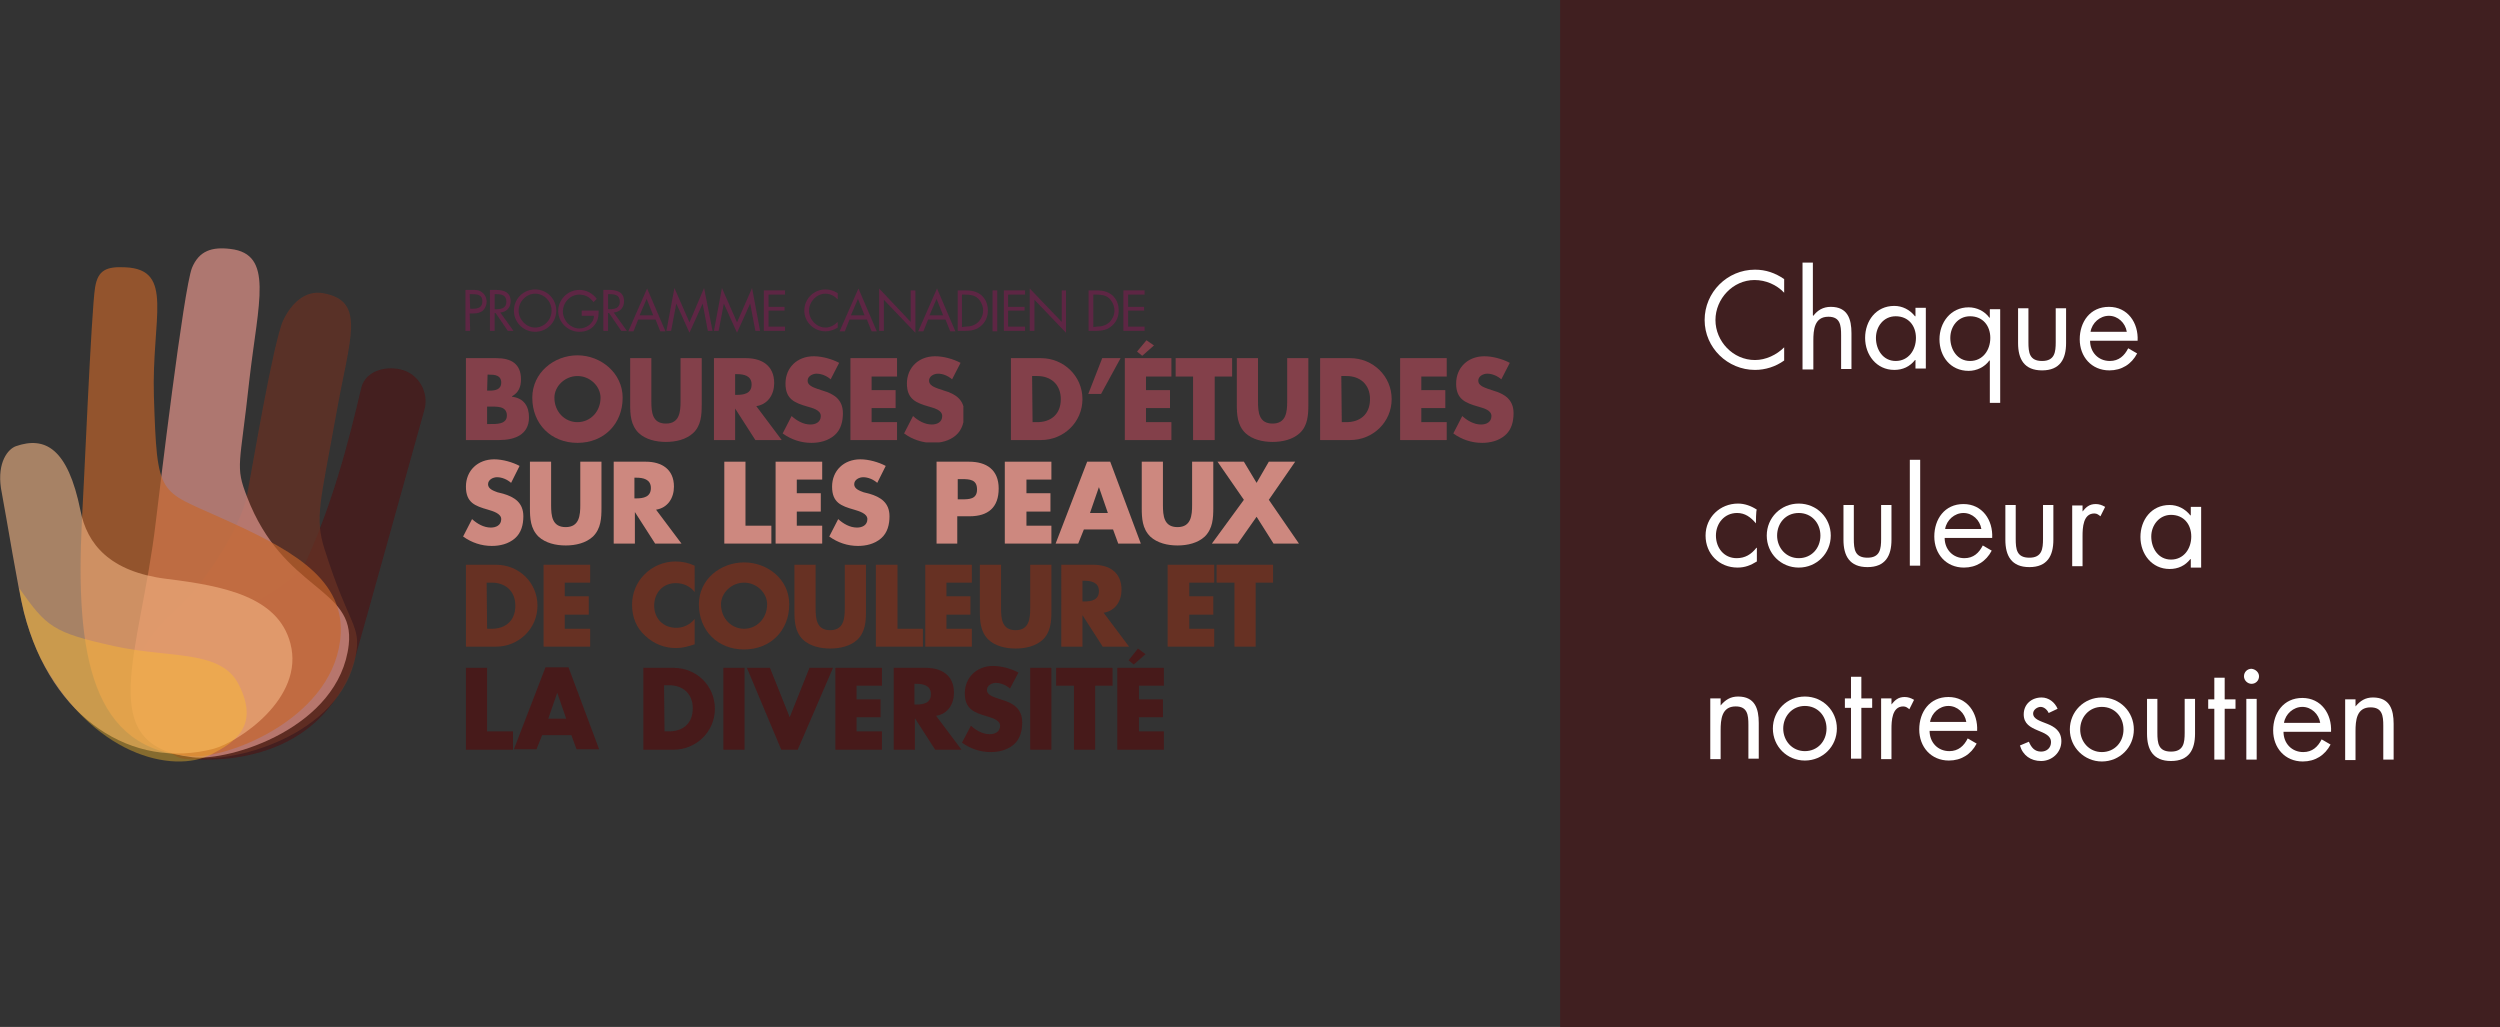 <?xml version="1.0" encoding="utf-8"?>
<!-- Generator: Adobe Illustrator 27.7.0, SVG Export Plug-In . SVG Version: 6.00 Build 0)  -->
<svg version="1.1" id="Layer_1" xmlns="http://www.w3.org/2000/svg" xmlns:xlink="http://www.w3.org/1999/xlink" x="0px" y="0px"
	 viewBox="0 0 531.2 218.2" style="enable-background:new 0 0 531.2 218.2;" xml:space="preserve">
<rect x="0" y="0" width="531.2" height="218.2" fill="#333333" stroke="none"/>
<style type="text/css">
	.st0{opacity:0.81;}
	.st1{clip-path:url(#SVGID_00000070823430231447838280000014011900221226299027_);}
	.st2{clip-path:url(#SVGID_00000158007278548513379320000010427100586661498790_);}
	.st3{fill:#471A1A;}
	.st4{opacity:0.74;}
	.st5{clip-path:url(#SVGID_00000168076866875727959750000010359255502104498605_);}
	.st6{clip-path:url(#SVGID_00000099646031373097077500000012929445584137238155_);}
	.st7{fill:#673123;}
	.st8{opacity:0.8;}
	.st9{clip-path:url(#SVGID_00000118355408492787226890000004975792330943885491_);}
	.st10{clip-path:url(#SVGID_00000111886642981419186530000016917690362674561969_);}
	.st11{fill:#CD887F;}
	.st12{opacity:0.65;}
	.st13{clip-path:url(#SVGID_00000018199302847115251100000014209104403891579032_);}
	.st14{clip-path:url(#SVGID_00000087386187540850419690000001999550992981747853_);}
	.st15{fill:#C66629;}
	.st16{opacity:0.6;}
	.st17{clip-path:url(#SVGID_00000013179692055921400930000016739874074144412069_);}
	.st18{clip-path:url(#SVGID_00000039116647580108534630000012563618615874233227_);}
	.st19{fill:#F5B787;}
	.st20{opacity:0.4;}
	.st21{clip-path:url(#SVGID_00000155834917106604595670000002837099308288698047_);}
	.st22{clip-path:url(#SVGID_00000092417842380001585430000007790524527155824307_);}
	.st23{fill:#FFBD28;}
	.st24{fill:#5E2644;}
	.st25{clip-path:url(#SVGID_00000033355987883911218120000008344786409794265016_);}
	.st26{clip-path:url(#SVGID_00000119093649836246386070000002829867955669693077_);}
	.st27{fill:#B04757;}
	.st28{clip-path:url(#SVGID_00000064321781872345750990000001844702059294482354_);}
	.st29{clip-path:url(#SVGID_00000097488882909353354270000012327353292974291378_);}
	.st30{clip-path:url(#SVGID_00000129900629026330362810000015213428053660859793_);}
	.st31{clip-path:url(#SVGID_00000170985358385268743580000002103540650364306065_);}
	.st32{clip-path:url(#SVGID_00000097475732828215922360000001295207455368007846_);}
	.st33{clip-path:url(#SVGID_00000033365237369380588080000003842927965290676375_);}
	.st34{clip-path:url(#SVGID_00000103959358149038990110000014458399066594088629_);}
	.st35{clip-path:url(#SVGID_00000093855308398337669220000018428444799665192339_);}
	.st36{clip-path:url(#SVGID_00000022518772145343014720000000871022377814748555_);}
	.st37{clip-path:url(#SVGID_00000017494414324892628800000001005159639627125153_);}
	.st38{clip-path:url(#SVGID_00000101801952848159598180000016956230380652673934_);}
	.st39{clip-path:url(#SVGID_00000042723560624928644510000014458628650464311728_);}
	.st40{clip-path:url(#SVGID_00000114069285349116192500000000351429170180634547_);}
	.st41{clip-path:url(#SVGID_00000016777674230345112830000014941378192526906021_);}
	.st42{clip-path:url(#SVGID_00000023959310048765831520000004302847981014552253_);}
	.st43{clip-path:url(#SVGID_00000181798554836275678100000017353490723539613353_);}
	.st44{clip-path:url(#SVGID_00000029747925882530546920000004450878188627084932_);}
	.st45{clip-path:url(#SVGID_00000054967766022340507720000008505715226693349763_);}
	.st46{clip-path:url(#SVGID_00000036244216213740535240000013481486831473308556_);}
	.st47{clip-path:url(#SVGID_00000166678155481687342340000002110854655200779937_);}
	.st48{clip-path:url(#SVGID_00000073684055923001878720000003526411546992752768_);}
	.st49{clip-path:url(#SVGID_00000047040957603365637890000011255457422940601985_);}
	.st50{clip-path:url(#SVGID_00000174584975280605852360000005489796965452588187_);}
	.st51{clip-path:url(#SVGID_00000096754933149103054190000004719813198232063361_);}
	.st52{clip-path:url(#SVGID_00000150083191220637216770000009807557874287419044_);}
	.st53{clip-path:url(#SVGID_00000167354757810428779560000008367024667730442427_);}
	.st54{clip-path:url(#SVGID_00000129908710567922243750000009797331414559880080_);}
	.st55{clip-path:url(#SVGID_00000071544734620175582090000008992858390305153964_);}
	.st56{clip-path:url(#SVGID_00000121981062106344785370000004387566652607078568_);}
	.st57{fill:#401F20;}
	.st58{fill:#FFFFFF;}
</style>
<g>
	<g>
		<g>
			<g class="st0">
				<g>
					<defs>
						<rect id="SVGID_1_" x="31.4" y="78.3" width="59.1" height="83.1"/>
					</defs>
					<clipPath id="SVGID_00000128461884000557717910000014630440406143691162_">
						<use xlink:href="#SVGID_1_"  style="overflow:visible;"/>
					</clipPath>
					<g style="clip-path:url(#SVGID_00000128461884000557717910000014630440406143691162_);">
						<g>
							<defs>
								<rect id="SVGID_00000022539304861887607150000016709244526929493676_" x="31.4" y="78.3" width="59.1" height="83.1"/>
							</defs>
							<clipPath id="SVGID_00000132791477840359744730000004450956666863392898_">
								<use xlink:href="#SVGID_00000022539304861887607150000016709244526929493676_"  style="overflow:visible;"/>
							</clipPath>
							<g style="clip-path:url(#SVGID_00000132791477840359744730000004450956666863392898_);">
								<path class="st3" d="M39,161.2c9,0.9,30.3,0.1,36.7-22.3C77.6,132.3,88,94.8,90.2,87c1-3.8-1.4-7.5-4.7-8.4
									c-3.5-1-7.8,0.2-8.7,3.7c-0.8,2.9-4.5,21.1-11.6,36.6c-3.8,8.2-25.2,14.3-30.2,20.9C26.5,151.2,35.1,160.8,39,161.2"/>
							</g>
						</g>
					</g>
				</g>
			</g>
			<g class="st4">
				<g>
					<defs>
						<rect id="SVGID_00000073681194140413438780000000704136898275482520_" x="28" y="62.2" width="48" height="98.9"/>
					</defs>
					<clipPath id="SVGID_00000180351651373299961780000014389922754549090957_">
						<use xlink:href="#SVGID_00000073681194140413438780000000704136898275482520_"  style="overflow:visible;"/>
					</clipPath>
					<g style="clip-path:url(#SVGID_00000180351651373299961780000014389922754549090957_);">
						<g>
							<defs>
								<rect id="SVGID_00000024685141413787169190000004030429934366160549_" x="28" y="62.2" width="48" height="98.9"/>
							</defs>
							<clipPath id="SVGID_00000005244463742246228190000008941604553551270076_">
								<use xlink:href="#SVGID_00000024685141413787169190000004030429934366160549_"  style="overflow:visible;"/>
							</clipPath>
							<g style="clip-path:url(#SVGID_00000005244463742246228190000008941604553551270076_);">
								<path class="st7" d="M52.5,105.2c-1.3,7-9.7,19.6-15.1,24.3c-13.7,11.6-12.4,28.5,3.5,31.4c7.9,1.5,31.5-4.3,34.7-21.7
									c1.2-6.4-1.5-6.2-6.6-22.4c-2.2-6.8-0.9-10.1,2.4-28.6c2.9-16.4,6.5-24.2-2.7-25.9c-3.9-0.7-6.8,2.2-8.5,5.7
									C58.1,72.5,53.7,98.8,52.5,105.2"/>
							</g>
						</g>
					</g>
				</g>
			</g>
			<g class="st8">
				<g>
					<defs>
						<rect id="SVGID_00000066514154082336800810000005607200890298659732_" x="27.7" y="52.8" width="46.5" height="108.2"/>
					</defs>
					<clipPath id="SVGID_00000040541335731377003440000009125217352298030744_">
						<use xlink:href="#SVGID_00000066514154082336800810000005607200890298659732_"  style="overflow:visible;"/>
					</clipPath>
					<g style="clip-path:url(#SVGID_00000040541335731377003440000009125217352298030744_);">
						<g>
							<defs>
								<rect id="SVGID_00000099622983932168783990000011027423562713116290_" x="27.7" y="52.8" width="46.5" height="108.2"/>
							</defs>
							<clipPath id="SVGID_00000160186124169447409190000000386768116202302353_">
								<use xlink:href="#SVGID_00000099622983932168783990000011027423562713116290_"  style="overflow:visible;"/>
							</clipPath>
							<g style="clip-path:url(#SVGID_00000160186124169447409190000000386768116202302353_);">
								<path class="st11" d="M33.1,110.9c-3.3,28.2-13.5,47.5,7.8,50c8,0.9,31.2-6.3,33.2-23.9c1.4-12.3-13.9-11.3-21.6-31.4
									c-2.6-6.7-1.5-6.4,0.5-25C54.9,64.1,58.2,54,49,52.9c-4-0.5-6.7,0.4-8.2,4C39,61.4,33.9,104.4,33.1,110.9"/>
							</g>
						</g>
					</g>
				</g>
			</g>
			<g class="st12">
				<g>
					<defs>
						<rect id="SVGID_00000165919106356150302070000013665991366221424800_" x="17.2" y="56.8" width="55.3" height="104"/>
					</defs>
					<clipPath id="SVGID_00000008843655499230719420000001977530626972693686_">
						<use xlink:href="#SVGID_00000165919106356150302070000013665991366221424800_"  style="overflow:visible;"/>
					</clipPath>
					<g style="clip-path:url(#SVGID_00000008843655499230719420000001977530626972693686_);">
						<g>
							<defs>
								<rect id="SVGID_00000158027204088228806710000007309999980501612984_" x="17.2" y="56.8" width="55.3" height="104"/>
							</defs>
							<clipPath id="SVGID_00000165935871183682144040000018038822061203883649_">
								<use xlink:href="#SVGID_00000158027204088228806710000007309999980501612984_"  style="overflow:visible;"/>
							</clipPath>
							<g style="clip-path:url(#SVGID_00000165935871183682144040000018038822061203883649_);">
								<path class="st15" d="M17.4,110.7c-1.4,28.4,2,48.9,23.5,50c8,0.4,30.6-8.5,31.5-26.1c0.6-12.3-11.8-18.4-25.3-24.5
									c-13.4-6.1-13.7-4.2-14.4-25.9c-0.5-16.6,4.4-26.9-6-27.4c-4-0.2-5.9,0.5-6.5,4.3C19.4,65.9,17.8,104.3,17.4,110.7"/>
							</g>
						</g>
					</g>
				</g>
			</g>
			<g class="st16">
				<g>
					<defs>
						<rect id="SVGID_00000049194344638735495530000000369486642212657539_" y="94.1" width="62.1" height="66"/>
					</defs>
					<clipPath id="SVGID_00000123434217872146767400000011530102770142694274_">
						<use xlink:href="#SVGID_00000049194344638735495530000000369486642212657539_"  style="overflow:visible;"/>
					</clipPath>
					<g style="clip-path:url(#SVGID_00000123434217872146767400000011530102770142694274_);">
						<g>
							<defs>
								<rect id="SVGID_00000026164311284192678660000012182430841850561716_" y="94.1" width="62.1" height="66"/>
							</defs>
							<clipPath id="SVGID_00000157274810673135786420000004399840516737493124_">
								<use xlink:href="#SVGID_00000026164311284192678660000012182430841850561716_"  style="overflow:visible;"/>
							</clipPath>
							<g style="clip-path:url(#SVGID_00000157274810673135786420000004399840516737493124_);">
								<path class="st19" d="M5.1,130.2c5.9,22.7,23.1,33.4,40.3,28.9c5.2-1.4,19.4-10.7,16.3-22.4c-2.6-9.9-14.1-12.2-26.3-13.7
									c-12.1-1.5-16.9-7.4-18.3-14.5C14.4,95.1,9.5,92.7,3.4,94.8c-1.7,0.6-4,3.4-3.2,8.9C1.6,111.2,3.8,125,5.1,130.2"/>
							</g>
						</g>
					</g>
				</g>
			</g>
			<g class="st20">
				<g>
					<defs>
						<rect id="SVGID_00000082358377725583114910000010189645083429972107_" x="4.1" y="124.9" width="48.3" height="36.9"/>
					</defs>
					<clipPath id="SVGID_00000078005325645357476460000001446216995356560778_">
						<use xlink:href="#SVGID_00000082358377725583114910000010189645083429972107_"  style="overflow:visible;"/>
					</clipPath>
					<g style="clip-path:url(#SVGID_00000078005325645357476460000001446216995356560778_);">
						<g>
							<defs>
								<rect id="SVGID_00000085208518108025175580000006855869781859639482_" x="4.1" y="124.9" width="48.3" height="36.9"/>
							</defs>
							<clipPath id="SVGID_00000132810406124674875640000013829007541709919886_">
								<use xlink:href="#SVGID_00000085208518108025175580000006855869781859639482_"  style="overflow:visible;"/>
							</clipPath>
							<g style="clip-path:url(#SVGID_00000132810406124674875640000013829007541709919886_);">
								<path class="st23" d="M8.6,139.8c10.8,20.8,28.2,24.7,36.3,20.5c4.8-2.5,10.4-5.9,5.8-14.9c-3.8-7.4-14.5-5.5-26.4-8.1
									c-13.1-2.9-14.4-4.1-20.2-12.3C5.1,132,7.5,137.6,8.6,139.8"/>
							</g>
						</g>
					</g>
				</g>
			</g>
			<path class="st11" d="M108.6,102.6c-0.8-0.7-1.9-1.2-3-1.2c-0.8,0-1.9,0.5-1.9,1.5c0,1,1.2,1.4,2,1.7l1.2,0.3
				c2.4,0.7,4.3,1.9,4.3,4.8c0,1.7-0.4,3.5-1.8,4.7c-1.4,1.2-3.2,1.6-4.9,1.6c-2.2,0-4.3-0.7-6.1-2l1.9-3.7c1.1,1,2.5,1.8,4,1.8
				c1.1,0,2.2-0.5,2.2-1.8c0-1.2-1.8-1.7-2.8-2c-2.8-0.8-4.7-1.5-4.7-4.9s2.5-5.8,6-5.8c1.8,0,3.9,0.6,5.4,1.4L108.6,102.6
				L108.6,102.6L108.6,102.6z"/>
			<path class="st11" d="M127.8,98.1v9.8c0,2.2-0.1,4.4-1.8,6.1c-1.5,1.4-3.7,1.9-5.8,1.9s-4.3-0.5-5.8-1.9
				c-1.7-1.7-1.8-3.9-1.8-6.1v-9.8h4.5v9.2c0,2.3,0.2,4.7,3.1,4.7s3.1-2.5,3.1-4.7v-9.2H127.8L127.8,98.1L127.8,98.1z"/>
			<path class="st11" d="M144.8,115.5h-5.6l-4.3-6.7h0v6.7h-4.5V98.1h6.8c3.4,0,6,1.6,6,5.3c0,2.4-1.3,4.5-3.8,4.9L144.8,115.5
				L144.8,115.5L144.8,115.5z M134.8,105.9h0.4c1.5,0,3.1-0.3,3.1-2.2s-1.7-2.2-3.1-2.2h-0.4C134.8,101.6,134.8,105.9,134.8,105.9z"
				/>
			<polygon class="st11" points="158.4,111.7 163.9,111.7 163.9,115.5 153.9,115.5 153.9,98.1 158.4,98.1 			"/>
			<polygon class="st11" points="169.3,101.9 169.3,104.8 174.4,104.8 174.4,108.7 169.3,108.7 169.3,111.7 174.7,111.7 
				174.7,115.5 164.8,115.5 164.8,98.1 174.7,98.1 174.7,101.9 			"/>
			<path class="st11" d="M186.4,102.6c-0.8-0.7-1.9-1.2-3-1.2c-0.8,0-1.9,0.5-1.9,1.5c0,1,1.2,1.4,2,1.7l1.2,0.3
				c2.4,0.7,4.3,1.9,4.3,4.8c0,1.7-0.4,3.5-1.8,4.7c-1.4,1.2-3.2,1.6-4.9,1.6c-2.2,0-4.3-0.7-6.1-2l1.9-3.7c1.1,1,2.5,1.8,4,1.8
				c1.1,0,2.2-0.5,2.2-1.8c0-1.2-1.8-1.7-2.8-2c-2.8-0.8-4.7-1.5-4.7-4.9s2.5-5.8,6-5.8c1.8,0,3.9,0.6,5.4,1.4L186.4,102.6
				L186.4,102.6L186.4,102.6z"/>
			<path class="st11" d="M199,98.1h6.9c3.7,0,6.3,1.7,6.3,5.7c0,4-2.2,5.9-6.2,5.9h-2.6v5.8H199V98.1L199,98.1L199,98.1z
				 M203.5,106.1h0.8c1.6,0,3.3,0,3.3-2.1c0-2.1-1.5-2.2-3.3-2.2h-0.8V106.1z"/>
			<polygon class="st11" points="218.1,101.9 218.1,104.8 223.2,104.8 223.2,108.7 218.1,108.7 218.1,111.7 223.4,111.7 
				223.4,115.5 213.5,115.5 213.5,98.1 223.4,98.1 223.4,101.9 			"/>
			<path class="st11" d="M230.3,112.5l-1.2,3h-4.8l6.7-17.4h4.9l6.5,17.4h-4.8l-1.1-3H230.3L230.3,112.5z M233.5,103.5L233.5,103.5
				l-1.9,5.5h3.8L233.5,103.5L233.5,103.5L233.5,103.5z"/>
			<path class="st11" d="M257.8,98.1v9.8c0,2.2-0.1,4.4-1.8,6.1c-1.5,1.4-3.7,1.9-5.8,1.9s-4.3-0.5-5.8-1.9
				c-1.7-1.7-1.8-3.9-1.8-6.1v-9.8h4.5v9.2c0,2.3,0.2,4.7,3.1,4.7s3.1-2.5,3.1-4.7v-9.2H257.8L257.8,98.1L257.8,98.1z"/>
			<polygon class="st11" points="258.7,98.1 264.3,98.1 267,102.6 269.6,98.1 275.2,98.1 269.6,106.2 276,115.5 270.6,115.5 
				267,109.8 263,115.5 257.5,115.5 264.3,106.2 			"/>
			<path class="st7" d="M99,120h6.4c4.9,0,8.8,3.8,8.8,8.7c0,4.9-4,8.7-8.8,8.7H99V120L99,120L99,120z M103.5,133.6h1
				c2.7,0,5-1.5,5-4.9c0-3.1-2.1-4.9-5-4.9h-1.1L103.5,133.6L103.5,133.6L103.5,133.6z"/>
			<polygon class="st7" points="120,123.8 120,126.7 125.1,126.7 125.1,130.6 120,130.6 120,133.6 125.4,133.6 125.4,137.4 
				115.5,137.4 115.5,120 125.4,120 125.4,123.8 			"/>
			<path class="st7" d="M147.6,125.8c-0.9-1.2-2.4-1.9-4-1.9c-2.8,0-4.6,2.1-4.6,4.8c0,2.7,1.9,4.7,4.7,4.7c1.5,0,3-0.7,3.9-1.9v5.4
				c-1.5,0.5-2.6,0.8-4,0.8c-2.4,0-4.7-0.9-6.5-2.6c-1.9-1.7-2.8-4-2.8-6.6c0-2.4,0.9-4.7,2.6-6.4c1.7-1.8,4.2-2.8,6.6-2.8
				c1.5,0,2.8,0.3,4.1,0.9L147.6,125.8L147.6,125.8L147.6,125.8z"/>
			<path class="st7" d="M167.7,128.4c0,5.6-4,9.6-9.6,9.6s-9.6-4-9.6-9.6c0-5.3,4.6-8.9,9.6-8.9S167.7,123.1,167.7,128.4
				 M153.2,128.4c0,3,2.2,5.2,4.9,5.2s4.9-2.2,4.9-5.2c0-2.4-2.2-4.6-4.9-4.6S153.2,126,153.2,128.4"/>
			<path class="st7" d="M184,120v9.8c0,2.2-0.1,4.4-1.8,6.1c-1.5,1.4-3.7,1.9-5.8,1.9s-4.3-0.5-5.8-1.9c-1.7-1.7-1.8-3.9-1.8-6.1
				V120h4.5v9.2c0,2.3,0.2,4.7,3.1,4.7s3.1-2.5,3.1-4.7V120L184,120L184,120L184,120z"/>
			<polygon class="st7" points="190.7,133.6 196.1,133.6 196.1,137.4 186.1,137.4 186.1,120 190.7,120 			"/>
			<polygon class="st7" points="201.1,123.8 201.1,126.7 206.2,126.7 206.2,130.6 201.1,130.6 201.1,133.6 206.5,133.6 206.5,137.4 
				196.6,137.4 196.6,120 206.5,120 206.5,123.8 			"/>
			<path class="st7" d="M223.4,120v9.8c0,2.2-0.1,4.4-1.8,6.1c-1.5,1.4-3.7,1.9-5.8,1.9s-4.3-0.5-5.8-1.9c-1.7-1.7-1.8-3.9-1.8-6.1
				V120h4.5v9.2c0,2.3,0.2,4.7,3.1,4.7s3.1-2.5,3.1-4.7V120L223.4,120L223.4,120L223.4,120z"/>
			<path class="st7" d="M239.9,137.4h-5.6l-4.3-6.7h0v6.7h-4.5V120h6.8c3.4,0,6,1.6,6,5.3c0,2.4-1.3,4.5-3.8,4.9L239.9,137.4
				L239.9,137.4L239.9,137.4z M230,127.8h0.4c1.5,0,3.1-0.3,3.1-2.2s-1.7-2.2-3.1-2.2H230V127.8z"/>
			<polygon class="st7" points="252.7,123.8 252.7,126.7 257.8,126.7 257.8,130.6 252.7,130.6 252.7,133.6 258,133.6 258,137.4 
				248.1,137.4 248.1,120 258,120 258,123.8 			"/>
			<polygon class="st7" points="266.8,137.4 262.3,137.4 262.3,123.8 258.5,123.8 258.5,120 270.5,120 270.5,123.8 266.8,123.8 			
				"/>
			<polygon class="st3" points="103.5,155.4 109,155.4 109,159.3 99,159.3 99,141.9 103.5,141.9 			"/>
			<path class="st3" d="M115.2,156.2l-1.2,3h-4.8l6.7-17.4h4.9l6.5,17.4h-4.8l-1.1-3H115.2L115.2,156.2z M118.4,147.2L118.4,147.2
				l-1.9,5.5h3.8L118.4,147.2L118.4,147.2z"/>
			<path class="st3" d="M136.7,141.9h6.4c4.9,0,8.8,3.8,8.8,8.7s-4,8.7-8.8,8.7h-6.4V141.9L136.7,141.9L136.7,141.9z M141.2,155.4h1
				c2.7,0,5-1.5,5-4.9c0-3.1-2.1-4.9-5-4.9h-1.1L141.2,155.4L141.2,155.4L141.2,155.4z"/>
			<rect x="153.7" y="141.9" class="st3" width="4.5" height="17.4"/>
			<polygon class="st3" points="167.8,152.4 172,141.9 177,141.9 169.5,159.3 166,159.3 158.7,141.9 163.6,141.9 			"/>
			<polygon class="st3" points="182,145.7 182,148.6 187.1,148.6 187.1,152.4 182,152.4 182,155.4 187.4,155.4 187.4,159.3 
				177.5,159.3 177.5,141.9 187.4,141.9 187.4,145.7 			"/>
			<path class="st3" d="M204.3,159.3h-5.6l-4.3-6.7h0v6.7h-4.5v-17.4h6.8c3.4,0,6,1.6,6,5.3c0,2.4-1.3,4.5-3.8,4.9L204.3,159.3
				L204.3,159.3L204.3,159.3z M194.3,149.7h0.4c1.5,0,3.1-0.3,3.1-2.2s-1.7-2.2-3.1-2.2h-0.4C194.3,145.3,194.3,149.7,194.3,149.7z"
				/>
			<path class="st3" d="M214.6,146.3c-0.8-0.7-1.9-1.2-3-1.2c-0.8,0-1.9,0.5-1.9,1.5s1.2,1.4,2,1.7l1.2,0.4c2.4,0.7,4.3,1.9,4.3,4.8
				c0,1.7-0.4,3.5-1.8,4.7c-1.4,1.2-3.2,1.6-4.9,1.6c-2.2,0-4.3-0.7-6.1-2l1.9-3.6c1.1,1,2.5,1.8,4,1.8c1.1,0,2.2-0.5,2.2-1.8
				c0-1.2-1.8-1.7-2.8-2c-2.8-0.8-4.7-1.6-4.7-4.9s2.5-5.8,6-5.8c1.8,0,3.9,0.6,5.4,1.4L214.6,146.3L214.6,146.3L214.6,146.3z"/>
			<rect x="218.9" y="141.9" class="st3" width="4.5" height="17.4"/>
			<polygon class="st3" points="232.7,159.3 228.2,159.3 228.2,145.7 224.4,145.7 224.4,141.9 236.4,141.9 236.4,145.7 232.7,145.7 
							"/>
			<polygon class="st3" points="242,145.7 242,148.6 247.1,148.6 247.1,152.4 242,152.4 242,155.4 247.3,155.4 247.3,159.3 
				237.4,159.3 237.4,141.9 247.3,141.9 247.3,145.7 			"/>
			<polygon class="st3" points="240.9,141.2 239.8,140.3 241.8,137.8 243.4,139 			"/>
			<path class="st24" d="M99.9,70.3h-1v-8.7h1.4c0.8,0,1.5,0,2.1,0.5c0.6,0.4,1,1.2,1,2c0,0.7-0.3,1.4-0.8,1.9
				c-0.6,0.5-1.3,0.6-2.1,0.6h-0.7L99.9,70.3L99.9,70.3L99.9,70.3z M99.9,65.6h0.6c1.1,0,2-0.3,2-1.6c0-1.4-1.1-1.5-2.3-1.5h-0.4
				L99.9,65.6L99.9,65.6L99.9,65.6z"/>
			<path class="st24" d="M105.1,70.3h-1v-8.7h1.2c1.6,0,3.2,0.4,3.2,2.4c0,1.3-0.8,2.3-2.2,2.4l2.8,3.9h-1.2l-2.6-3.8h-0.2
				L105.1,70.3L105.1,70.3L105.1,70.3z M105.1,65.7h0.3c1.1,0,2.2-0.2,2.2-1.6c0-1.4-1-1.6-2.2-1.6h-0.3L105.1,65.7L105.1,65.7
				L105.1,65.7z"/>
			<path class="st24" d="M118.2,66c0,2.5-2,4.5-4.5,4.5s-4.5-2-4.5-4.5c0-2.5,2-4.5,4.5-4.5S118.2,63.5,118.2,66 M110.2,66
				c0,1.9,1.6,3.6,3.5,3.6s3.5-1.6,3.5-3.6c0-2-1.6-3.6-3.5-3.6S110.2,64.1,110.2,66"/>
			<path class="st24" d="M127.2,66c0,1.2-0.1,2.1-0.9,3.1s-2,1.4-3.2,1.4c-2.4,0-4.5-2-4.5-4.4s2-4.5,4.5-4.5c1.5,0,2.8,0.7,3.7,1.9
				l-0.7,0.7c-0.7-1-1.7-1.6-3-1.6c-2,0-3.5,1.7-3.5,3.6c0,0.9,0.4,1.8,1,2.5c0.6,0.6,1.5,1.1,2.5,1.1c1.5,0,3.1-1.1,3.1-2.7h-2.6
				V66L127.2,66L127.2,66L127.2,66z"/>
			<path class="st24" d="M129.2,70.3h-1v-8.7h1.2c1.6,0,3.2,0.4,3.2,2.4c0,1.3-0.8,2.3-2.2,2.4l2.8,3.9H132l-2.6-3.8h-0.2
				L129.2,70.3L129.2,70.3L129.2,70.3z M129.2,65.7h0.3c1.1,0,2.2-0.2,2.2-1.6c0-1.4-1-1.6-2.2-1.6h-0.3L129.2,65.7L129.2,65.7
				L129.2,65.7z"/>
			<path class="st24" d="M135.6,67.9l-1,2.5h-1.1l4-9.1l3.9,9.1h-1.1l-1-2.5H135.6L135.6,67.9L135.6,67.9z M137.4,63.5l-1.5,3.5h2.9
				L137.4,63.5L137.4,63.5L137.4,63.5z"/>
			<polygon class="st24" points="143.3,61.2 146.5,68.5 149.6,61.2 151.4,70.3 150.4,70.3 149.3,64.5 149.3,64.5 146.5,70.7 
				143.7,64.5 143.7,64.5 142.6,70.3 141.6,70.3 			"/>
			<polygon class="st24" points="153.4,61.2 156.6,68.5 159.8,61.2 161.5,70.3 160.5,70.3 159.4,64.5 159.4,64.5 156.6,70.7 
				153.8,64.5 153.8,64.5 152.7,70.3 151.7,70.3 			"/>
			<polygon class="st24" points="162.3,61.7 166.8,61.7 166.8,62.6 163.3,62.6 163.3,65.2 166.7,65.2 166.7,66 163.3,66 163.3,69.4 
				166.8,69.4 166.8,70.3 162.3,70.3 			"/>
			<path class="st24" d="M178,63.6c-0.7-0.7-1.6-1.2-2.6-1.2c-1.9,0-3.5,1.7-3.5,3.6c0,1.9,1.6,3.6,3.5,3.6c1,0,1.9-0.5,2.6-1.2v1.2
				c-0.8,0.5-1.7,0.8-2.6,0.8c-2.5,0-4.5-2-4.5-4.4c0-2.5,2-4.5,4.5-4.5c1,0,1.8,0.3,2.6,0.8V63.6L178,63.6L178,63.6z"/>
			<path class="st24" d="M180.5,67.9l-1,2.5h-1.1l4-9.1l3.9,9.1h-1.1l-1-2.5H180.5L180.5,67.9L180.5,67.9z M182.3,63.5l-1.5,3.5h2.9
				L182.3,63.5L182.3,63.5L182.3,63.5z"/>
			<polygon class="st24" points="186.8,61.3 193.5,68.4 193.5,61.7 194.5,61.7 194.5,70.7 187.8,63.7 187.8,70.3 186.8,70.3 			"/>
			<path class="st24" d="M197.2,67.9l-1,2.5h-1.1l4-9.1l3.9,9.1h-1.1l-1-2.5H197.2L197.2,67.9L197.2,67.9z M199,63.5l-1.5,3.5h2.9
				L199,63.5L199,63.5z"/>
			<path class="st24" d="M203.5,61.7h1.6c1.3,0,2.4,0.2,3.4,1c1,0.9,1.4,2,1.4,3.3s-0.5,2.4-1.4,3.2c-1,0.9-2.1,1.1-3.4,1.1h-1.6
				L203.5,61.7L203.5,61.7z M205.1,69.4c1,0,1.9-0.2,2.7-0.9c0.7-0.7,1.1-1.6,1.1-2.5s-0.4-1.9-1.1-2.6c-0.8-0.7-1.7-0.8-2.7-0.8
				h-0.7v6.9L205.1,69.4L205.1,69.4L205.1,69.4z"/>
			<rect x="210.9" y="61.7" class="st24" width="1" height="8.7"/>
			<polygon class="st24" points="213.3,61.7 217.8,61.7 217.8,62.6 214.2,62.6 214.2,65.2 217.7,65.2 217.7,66 214.2,66 214.2,69.4 
				217.8,69.4 217.8,70.3 213.3,70.3 			"/>
			<polygon class="st24" points="218.8,61.3 225.6,68.4 225.6,61.7 226.5,61.7 226.5,70.7 219.8,63.7 219.8,70.3 218.8,70.3 			"/>
			<path class="st24" d="M231.3,61.7h1.6c1.3,0,2.4,0.2,3.4,1c1,0.9,1.4,2,1.4,3.3s-0.5,2.4-1.4,3.2c-1,0.9-2.1,1.1-3.4,1.1h-1.6
				L231.3,61.7L231.3,61.7z M233,69.4c1,0,1.9-0.2,2.7-0.9c0.7-0.7,1.1-1.6,1.1-2.5s-0.4-1.9-1.1-2.6c-0.8-0.7-1.7-0.8-2.7-0.8h-0.7
				v6.9L233,69.4L233,69.4L233,69.4z"/>
			<polygon class="st24" points="238.7,61.7 243.2,61.7 243.2,62.6 239.7,62.6 239.7,65.2 243.1,65.2 243.1,66 239.7,66 239.7,69.4 
				243.2,69.4 243.2,70.3 238.7,70.3 			"/>
			<g class="st8">
				<g>
					<g>
						<g>
							<g>
								<g>
									<g class="st8">
										<g>
											<defs>
												<rect id="SVGID_00000141436451332885508460000007452036625543857845_" x="241.6" y="72.3" width="3.6" height="3.3"/>
											</defs>
											<clipPath id="SVGID_00000000942596210634927030000007076755922112986016_">
												<use xlink:href="#SVGID_00000141436451332885508460000007452036625543857845_"  style="overflow:visible;"/>
											</clipPath>
											<g style="clip-path:url(#SVGID_00000000942596210634927030000007076755922112986016_);">
												<g>
													<defs>
														<rect id="SVGID_00000121261235533592194740000017853538616557217214_" x="241.6" y="72.3" width="3.6" height="3.3"/>
													</defs>
													<clipPath id="SVGID_00000082362406809282113810000010210197047733819307_">
														<use xlink:href="#SVGID_00000121261235533592194740000017853538616557217214_"  style="overflow:visible;"/>
													</clipPath>
													<g style="clip-path:url(#SVGID_00000082362406809282113810000010210197047733819307_);">
														<polygon class="st27" points="242.7,75.6 241.6,74.7 243.6,72.3 245.2,73.4 														"/>
													</g>
												</g>
											</g>
										</g>
									</g>
									<g class="st8">
										<g>
											<defs>
												<rect id="SVGID_00000142857548065532778790000010163383688325469097_" x="99" y="76.1" width="13.3" height="17.4"/>
											</defs>
											<clipPath id="SVGID_00000034068454332299689270000015141439422238340023_">
												<use xlink:href="#SVGID_00000142857548065532778790000010163383688325469097_"  style="overflow:visible;"/>
											</clipPath>
											<g style="clip-path:url(#SVGID_00000034068454332299689270000015141439422238340023_);">
												<g>
													<defs>
														<rect id="SVGID_00000083784814071906667370000006661232016417010365_" x="99" y="76.1" width="13.3" height="17.4"/>
													</defs>
													<clipPath id="SVGID_00000178191323127441032860000007016907966599876226_">
														<use xlink:href="#SVGID_00000083784814071906667370000006661232016417010365_"  style="overflow:visible;"/>
													</clipPath>
													<g style="clip-path:url(#SVGID_00000178191323127441032860000007016907966599876226_);">
														<path class="st27" d="M99,93.5V76.1h6.5c3.1,0,5.2,1.2,5.2,4.5c0,1.6-0.5,2.8-1.9,3.6v0.1c2.5,0.3,3.6,2,3.6,4.4
															c0,3.7-3.1,4.8-6.3,4.8L99,93.5L99,93.5z M103.5,83h0.5c1.2,0,2.5-0.2,2.5-1.7c0-1.6-1.4-1.7-2.6-1.7h-0.3L103.5,83
															L103.5,83L103.5,83z M103.5,90.1h0.6c1.3,0,3.6,0.1,3.6-1.8c0-2.1-2.2-1.9-3.7-1.9h-0.5
															C103.5,86.3,103.5,90.1,103.5,90.1z"/>
													</g>
												</g>
											</g>
										</g>
									</g>
									<g class="st8">
										<g>
											<defs>
												<rect id="SVGID_00000023994732321518013570000008138673536888498581_" x="113" y="75.6" width="19.2" height="18.5"/>
											</defs>
											<clipPath id="SVGID_00000036933625511080287320000009372838502407321520_">
												<use xlink:href="#SVGID_00000023994732321518013570000008138673536888498581_"  style="overflow:visible;"/>
											</clipPath>
											<g style="clip-path:url(#SVGID_00000036933625511080287320000009372838502407321520_);">
												<g>
													<defs>
														<rect id="SVGID_00000140705874626245513360000007840296864910416811_" x="113" y="75.6" width="19.2" height="18.5"/>
													</defs>
													<clipPath id="SVGID_00000180353247789240517430000012477539827232755881_">
														<use xlink:href="#SVGID_00000140705874626245513360000007840296864910416811_"  style="overflow:visible;"/>
													</clipPath>
													<g style="clip-path:url(#SVGID_00000180353247789240517430000012477539827232755881_);">
														<path class="st27" d="M132.3,84.5c0,5.6-4,9.6-9.6,9.6s-9.6-4-9.6-9.6c0-5.3,4.6-9,9.6-9S132.3,79.3,132.3,84.5
															 M117.8,84.5c0,3,2.2,5.2,4.9,5.2s4.9-2.2,4.9-5.2c0-2.4-2.2-4.6-4.9-4.6S117.8,82.1,117.8,84.5"/>
													</g>
												</g>
											</g>
										</g>
									</g>
									<g class="st8">
										<g>
											<defs>
												<rect id="SVGID_00000043427116026239275150000014654766504198397877_" x="133.9" y="76.1" width="15.2" height="17.9"/>
											</defs>
											<clipPath id="SVGID_00000073694780639263502200000010997694620157674923_">
												<use xlink:href="#SVGID_00000043427116026239275150000014654766504198397877_"  style="overflow:visible;"/>
											</clipPath>
											<g style="clip-path:url(#SVGID_00000073694780639263502200000010997694620157674923_);">
												<g>
													<defs>
														
															<rect id="SVGID_00000160149267349459302250000014162797250901261501_" x="133.9" y="76.1" width="15.2" height="17.9"/>
													</defs>
													<clipPath id="SVGID_00000009548609788346632540000009664120207603647422_">
														<use xlink:href="#SVGID_00000160149267349459302250000014162797250901261501_"  style="overflow:visible;"/>
													</clipPath>
													<g style="clip-path:url(#SVGID_00000009548609788346632540000009664120207603647422_);">
														<path class="st27" d="M149.1,76.1v9.8c0,2.2-0.1,4.5-1.8,6.1c-1.5,1.4-3.7,1.9-5.8,1.9s-4.3-0.5-5.8-1.9
															c-1.7-1.7-1.8-3.9-1.8-6.1v-9.8h4.5v9.2c0,2.3,0.2,4.7,3.1,4.7s3.1-2.5,3.1-4.7v-9.2H149.1L149.1,76.1L149.1,76.1z"/>
													</g>
												</g>
											</g>
										</g>
									</g>
									<g class="st8">
										<g>
											<defs>
												<rect id="SVGID_00000099645356422487406230000008533230329927275909_" x="151.6" y="76.1" width="14.5" height="17.4"/>
											</defs>
											<clipPath id="SVGID_00000128476879548609414710000007813562400103632553_">
												<use xlink:href="#SVGID_00000099645356422487406230000008533230329927275909_"  style="overflow:visible;"/>
											</clipPath>
											<g style="clip-path:url(#SVGID_00000128476879548609414710000007813562400103632553_);">
												<g>
													<defs>
														
															<rect id="SVGID_00000134224494348289540080000004703371423212379831_" x="151.6" y="76.1" width="14.5" height="17.4"/>
													</defs>
													<clipPath id="SVGID_00000094576538889670811020000017010622649066896824_">
														<use xlink:href="#SVGID_00000134224494348289540080000004703371423212379831_"  style="overflow:visible;"/>
													</clipPath>
													<g style="clip-path:url(#SVGID_00000094576538889670811020000017010622649066896824_);">
														<path class="st27" d="M166.1,93.5h-5.6l-4.3-6.7h0v6.7h-4.5V76.1h6.8c3.4,0,6,1.6,6,5.3c0,2.4-1.3,4.5-3.8,4.9
															L166.1,93.5L166.1,93.5L166.1,93.5z M156.2,83.9h0.4c1.5,0,3.1-0.3,3.1-2.2s-1.7-2.2-3.1-2.2h-0.4V83.9z"/>
													</g>
												</g>
											</g>
										</g>
									</g>
									<g class="st8">
										<g>
											<defs>
												<rect id="SVGID_00000065048160298240903530000003623695461894404742_" x="166.1" y="75.7" width="12.9" height="18.3"/>
											</defs>
											<clipPath id="SVGID_00000076594988876732993270000006830650549417943194_">
												<use xlink:href="#SVGID_00000065048160298240903530000003623695461894404742_"  style="overflow:visible;"/>
											</clipPath>
											<g style="clip-path:url(#SVGID_00000076594988876732993270000006830650549417943194_);">
												<g>
													<defs>
														
															<rect id="SVGID_00000073712544111335194000000017882754522336891520_" x="166.1" y="75.7" width="12.9" height="18.3"/>
													</defs>
													<clipPath id="SVGID_00000093859023893275537850000014946899262984602297_">
														<use xlink:href="#SVGID_00000073712544111335194000000017882754522336891520_"  style="overflow:visible;"/>
													</clipPath>
													<g style="clip-path:url(#SVGID_00000093859023893275537850000014946899262984602297_);">
														<path class="st27" d="M176.5,80.6c-0.8-0.7-1.9-1.2-3-1.2c-0.8,0-1.9,0.5-1.9,1.5s1.2,1.4,2,1.7l1.2,0.4
															c2.4,0.7,4.3,1.9,4.3,4.8c0,1.7-0.4,3.5-1.8,4.7c-1.4,1.2-3.2,1.6-4.9,1.6c-2.2,0-4.3-0.7-6.1-2l1.9-3.7
															c1.1,1,2.5,1.8,4,1.8c1.1,0,2.2-0.5,2.2-1.8s-1.8-1.7-2.8-2c-2.8-0.8-4.7-1.6-4.7-4.9c0-3.4,2.5-5.8,6-5.8
															c1.8,0,3.9,0.6,5.4,1.4L176.5,80.6L176.5,80.6L176.5,80.6z"/>
													</g>
												</g>
											</g>
										</g>
									</g>
									<g class="st8">
										<g>
											<defs>
												<rect id="SVGID_00000110440384829092587080000010787701386290349721_" x="180.7" y="76.1" width="9.9" height="17.4"/>
											</defs>
											<clipPath id="SVGID_00000094606790245787883720000016806910728869357725_">
												<use xlink:href="#SVGID_00000110440384829092587080000010787701386290349721_"  style="overflow:visible;"/>
											</clipPath>
											<g style="clip-path:url(#SVGID_00000094606790245787883720000016806910728869357725_);">
												<g>
													<defs>
														
															<rect id="SVGID_00000177466813833594340050000008966185526454220732_" x="180.7" y="76.1" width="9.9" height="17.4"/>
													</defs>
													<clipPath id="SVGID_00000124843267054461995750000013811723287603659445_">
														<use xlink:href="#SVGID_00000177466813833594340050000008966185526454220732_"  style="overflow:visible;"/>
													</clipPath>
													<g style="clip-path:url(#SVGID_00000124843267054461995750000013811723287603659445_);">
														<polygon class="st27" points="185.2,80 185.2,82.9 190.3,82.9 190.3,86.7 185.2,86.7 185.2,89.7 190.6,89.7 
															190.6,93.5 180.7,93.5 180.7,76.1 190.6,76.1 190.6,80 														"/>
													</g>
												</g>
											</g>
										</g>
									</g>
									<g class="st8">
										<g>
											<defs>
												<rect id="SVGID_00000158027977579576886430000012230754828255895695_" x="191.9" y="75.7" width="12.8" height="18.3"/>
											</defs>
											<clipPath id="SVGID_00000180324325869553336850000011706363251866758835_">
												<use xlink:href="#SVGID_00000158027977579576886430000012230754828255895695_"  style="overflow:visible;"/>
											</clipPath>
											<g style="clip-path:url(#SVGID_00000180324325869553336850000011706363251866758835_);">
												<g>
													<defs>
														
															<rect id="SVGID_00000059994886351654684580000001547067030362935986_" x="191.9" y="75.7" width="12.8" height="18.3"/>
													</defs>
													<clipPath id="SVGID_00000165952862141525806240000001466768747616877957_">
														<use xlink:href="#SVGID_00000059994886351654684580000001547067030362935986_"  style="overflow:visible;"/>
													</clipPath>
													<g style="clip-path:url(#SVGID_00000165952862141525806240000001466768747616877957_);">
														<path class="st27" d="M202.3,80.6c-0.8-0.7-1.9-1.2-3-1.2c-0.8,0-1.9,0.5-1.9,1.5s1.2,1.4,2,1.7l1.2,0.4
															c2.4,0.7,4.3,1.9,4.3,4.8c0,1.7-0.4,3.5-1.8,4.7c-1.4,1.2-3.2,1.6-4.9,1.6c-2.2,0-4.3-0.7-6.1-2l1.9-3.7
															c1.1,1,2.5,1.8,4,1.8c1.1,0,2.2-0.5,2.2-1.8s-1.8-1.7-2.8-2c-2.8-0.8-4.7-1.6-4.7-4.9c0-3.4,2.5-5.8,6-5.8
															c1.8,0,3.9,0.6,5.4,1.4L202.3,80.6L202.3,80.6L202.3,80.6z"/>
													</g>
												</g>
											</g>
										</g>
									</g>
									<g class="st8">
										<g>
											<defs>
												<rect id="SVGID_00000072253935066633873910000014865384655986716583_" x="214.8" y="76.1" width="15.2" height="17.4"/>
											</defs>
											<clipPath id="SVGID_00000070797271732417511040000002561487322856800697_">
												<use xlink:href="#SVGID_00000072253935066633873910000014865384655986716583_"  style="overflow:visible;"/>
											</clipPath>
											<g style="clip-path:url(#SVGID_00000070797271732417511040000002561487322856800697_);">
												<g>
													<defs>
														
															<rect id="SVGID_00000170959390042937827810000014731849022671420065_" x="214.8" y="76.1" width="15.2" height="17.4"/>
													</defs>
													<clipPath id="SVGID_00000111157761971173981300000008449131900066528396_">
														<use xlink:href="#SVGID_00000170959390042937827810000014731849022671420065_"  style="overflow:visible;"/>
													</clipPath>
													<g style="clip-path:url(#SVGID_00000111157761971173981300000008449131900066528396_);">
														<path class="st27" d="M214.8,76.1h6.4c4.8,0,8.8,3.8,8.8,8.7s-4,8.7-8.8,8.7h-6.4V76.1L214.8,76.1L214.8,76.1z
															 M219.4,89.7h1c2.7,0,5-1.5,5-4.9c0-3.1-2.1-4.9-5-4.9h-1.1L219.4,89.7L219.4,89.7L219.4,89.7z"/>
													</g>
												</g>
											</g>
										</g>
									</g>
									<g class="st8">
										<g>
											<defs>
												<rect id="SVGID_00000085236934969906237410000001169965192320976281_" x="231.2" y="76.1" width="6.9" height="7.6"/>
											</defs>
											<clipPath id="SVGID_00000142868266636510640180000008058856325729707136_">
												<use xlink:href="#SVGID_00000085236934969906237410000001169965192320976281_"  style="overflow:visible;"/>
											</clipPath>
											<g style="clip-path:url(#SVGID_00000142868266636510640180000008058856325729707136_);">
												<g>
													<defs>
														<rect id="SVGID_00000149380979608117395820000010250685006215341707_" x="231.2" y="76.1" width="6.9" height="7.6"/>
													</defs>
													<clipPath id="SVGID_00000048484513360034019370000009212257592391711679_">
														<use xlink:href="#SVGID_00000149380979608117395820000010250685006215341707_"  style="overflow:visible;"/>
													</clipPath>
													<g style="clip-path:url(#SVGID_00000048484513360034019370000009212257592391711679_);">
														<polygon class="st27" points="238.1,76.1 233.9,83.8 231.2,83.8 234.2,76.1 														"/>
													</g>
												</g>
											</g>
										</g>
									</g>
									<g class="st8">
										<g>
											<defs>
												<rect id="SVGID_00000084516531919453905170000002214361200064117172_" x="239" y="76.1" width="9.9" height="17.4"/>
											</defs>
											<clipPath id="SVGID_00000066480170456415083620000012066862518306891683_">
												<use xlink:href="#SVGID_00000084516531919453905170000002214361200064117172_"  style="overflow:visible;"/>
											</clipPath>
											<g style="clip-path:url(#SVGID_00000066480170456415083620000012066862518306891683_);">
												<g>
													<defs>
														<rect id="SVGID_00000121966340255501072640000017664049123174015149_" x="239" y="76.1" width="9.9" height="17.4"/>
													</defs>
													<clipPath id="SVGID_00000093856355419503419260000011984031105396283542_">
														<use xlink:href="#SVGID_00000121966340255501072640000017664049123174015149_"  style="overflow:visible;"/>
													</clipPath>
													<g style="clip-path:url(#SVGID_00000093856355419503419260000011984031105396283542_);">
														<polygon class="st27" points="243.5,80 243.5,82.9 248.6,82.9 248.6,86.7 243.5,86.7 243.5,89.7 248.9,89.7 
															248.9,93.5 239,93.5 239,76.1 248.9,76.1 248.9,80 														"/>
													</g>
												</g>
											</g>
										</g>
									</g>
									<g class="st8">
										<g>
											<defs>
												<rect id="SVGID_00000183949395762385797990000015613863795727395979_" x="249.8" y="76.1" width="12" height="17.4"/>
											</defs>
											<clipPath id="SVGID_00000032646949747122918260000016950430452798124201_">
												<use xlink:href="#SVGID_00000183949395762385797990000015613863795727395979_"  style="overflow:visible;"/>
											</clipPath>
											<g style="clip-path:url(#SVGID_00000032646949747122918260000016950430452798124201_);">
												<g>
													<defs>
														<rect id="SVGID_00000029032934324621083330000005672682696536385422_" x="249.8" y="76.1" width="12" height="17.4"/>
													</defs>
													<clipPath id="SVGID_00000098218170657447282790000016518745975434238592_">
														<use xlink:href="#SVGID_00000029032934324621083330000005672682696536385422_"  style="overflow:visible;"/>
													</clipPath>
													<g style="clip-path:url(#SVGID_00000098218170657447282790000016518745975434238592_);">
														<polygon class="st27" points="258.1,93.5 253.5,93.5 253.5,80 249.8,80 249.8,76.1 261.8,76.1 261.8,80 258.1,80 
																													"/>
													</g>
												</g>
											</g>
										</g>
									</g>
									<g class="st8">
										<g>
											<defs>
												<rect id="SVGID_00000020385878633607663950000010410151947668154544_" x="262.8" y="76.1" width="15.2" height="17.9"/>
											</defs>
											<clipPath id="SVGID_00000020387582713123545290000010181622148441368500_">
												<use xlink:href="#SVGID_00000020385878633607663950000010410151947668154544_"  style="overflow:visible;"/>
											</clipPath>
											<g style="clip-path:url(#SVGID_00000020387582713123545290000010181622148441368500_);">
												<g>
													<defs>
														
															<rect id="SVGID_00000079459508837356049750000018162688144574973073_" x="262.8" y="76.1" width="15.2" height="17.9"/>
													</defs>
													<clipPath id="SVGID_00000070093354684951113840000018331959819794820531_">
														<use xlink:href="#SVGID_00000079459508837356049750000018162688144574973073_"  style="overflow:visible;"/>
													</clipPath>
													<g style="clip-path:url(#SVGID_00000070093354684951113840000018331959819794820531_);">
														<path class="st27" d="M278,76.1v9.8c0,2.2-0.1,4.5-1.8,6.1c-1.5,1.4-3.7,1.9-5.8,1.9s-4.3-0.5-5.8-1.9
															c-1.7-1.7-1.8-3.9-1.8-6.1v-9.8h4.5v9.2c0,2.3,0.2,4.7,3.1,4.7s3.1-2.5,3.1-4.7v-9.2H278L278,76.1L278,76.1z"/>
													</g>
												</g>
											</g>
										</g>
									</g>
									<g class="st8">
										<g>
											<defs>
												<rect id="SVGID_00000160897505188967155150000011624784929409732484_" x="280.5" y="76.1" width="15.2" height="17.4"/>
											</defs>
											<clipPath id="SVGID_00000106149291496428602140000004650357383065745033_">
												<use xlink:href="#SVGID_00000160897505188967155150000011624784929409732484_"  style="overflow:visible;"/>
											</clipPath>
											<g style="clip-path:url(#SVGID_00000106149291496428602140000004650357383065745033_);">
												<g>
													<g>
														<path class="st27" d="M280.5,76.1h6.4c4.8,0,8.8,3.8,8.8,8.7s-4,8.7-8.8,8.7h-6.4V76.1L280.5,76.1L280.5,76.1z
															 M285.1,89.7h1c2.7,0,5-1.5,5-4.9c0-3.1-2.1-4.9-5-4.9h-1.1L285.1,89.7L285.1,89.7L285.1,89.7z"/>
													</g>
												</g>
											</g>
										</g>
									</g>
									<g class="st8">
										<g>
											<defs>
												<rect id="SVGID_00000081616251076511490380000011054134414306344094_" x="297.5" y="76.1" width="9.9" height="17.4"/>
											</defs>
											<clipPath id="SVGID_00000018224390553538316140000006343085355607810729_">
												<use xlink:href="#SVGID_00000081616251076511490380000011054134414306344094_"  style="overflow:visible;"/>
											</clipPath>
											<g style="clip-path:url(#SVGID_00000018224390553538316140000006343085355607810729_);">
												<g>
													<defs>
														
															<rect id="SVGID_00000083792089113542030850000008364733562769973635_" x="297.5" y="76.1" width="9.9" height="17.4"/>
													</defs>
													<clipPath id="SVGID_00000132084556061139673510000004104680462106185385_">
														<use xlink:href="#SVGID_00000083792089113542030850000008364733562769973635_"  style="overflow:visible;"/>
													</clipPath>
													<g style="clip-path:url(#SVGID_00000132084556061139673510000004104680462106185385_);">
														<polygon class="st27" points="302,80 302,82.9 307.1,82.9 307.1,86.7 302,86.7 302,89.7 307.4,89.7 307.4,93.5 
															297.5,93.5 297.5,76.1 307.4,76.1 307.4,80 														"/>
													</g>
												</g>
											</g>
										</g>
									</g>
									<g class="st8">
										<g>
											<defs>
												<rect id="SVGID_00000025411835819131012450000009181254670768000443_" x="308.7" y="75.7" width="12.8" height="18.3"/>
											</defs>
											<clipPath id="SVGID_00000107589213690633755160000007142445996091155126_">
												<use xlink:href="#SVGID_00000025411835819131012450000009181254670768000443_"  style="overflow:visible;"/>
											</clipPath>
											<g style="clip-path:url(#SVGID_00000107589213690633755160000007142445996091155126_);">
												<g>
													<defs>
														
															<rect id="SVGID_00000168836991903901673090000003364556620172157848_" x="308.7" y="75.7" width="12.8" height="18.3"/>
													</defs>
													<clipPath id="SVGID_00000091732841226992159230000008951011283910025606_">
														<use xlink:href="#SVGID_00000168836991903901673090000003364556620172157848_"  style="overflow:visible;"/>
													</clipPath>
													<g style="clip-path:url(#SVGID_00000091732841226992159230000008951011283910025606_);">
														<path class="st27" d="M319,80.6c-0.8-0.7-1.9-1.2-3-1.2c-0.8,0-1.9,0.5-1.9,1.5s1.2,1.4,2,1.7l1.2,0.4
															c2.4,0.7,4.3,1.9,4.3,4.8c0,1.7-0.4,3.5-1.8,4.7c-1.4,1.2-3.2,1.6-4.9,1.6c-2.2,0-4.3-0.7-6.1-2l1.9-3.7
															c1.1,1,2.5,1.8,4,1.8c1.1,0,2.2-0.5,2.2-1.8s-1.8-1.7-2.8-2c-2.8-0.8-4.7-1.6-4.7-4.9c0-3.4,2.5-5.8,6-5.8
															c1.8,0,3.9,0.6,5.4,1.4L319,80.6L319,80.6L319,80.6z"/>
													</g>
												</g>
											</g>
										</g>
									</g>
								</g>
							</g>
						</g>
					</g>
				</g>
			</g>
		</g>
	</g>
</g>
<rect x="331.5" class="st57" width="199.7" height="218.2"/>
<path class="st58" d="M379.1,62.2c-1.6-1.7-3.9-2.7-6.3-2.7c-4.6,0-8.3,4-8.3,8.5s3.7,8.5,8.4,8.5c2.3,0,4.6-1.1,6.2-2.7v2.8
	c-1.8,1.3-4,2-6.2,2c-5.8,0-10.7-4.7-10.7-10.6s4.8-10.7,10.7-10.7c2.3,0,4.3,0.7,6.2,2C379.1,59.4,379.1,62.2,379.1,62.2z"/>
<path class="st58" d="M385.2,55.8V67l0.1,0.1c0.9-1.2,2.1-1.9,3.7-1.9c3.6,0,4.4,2.6,4.4,5.6v7.6h-2.2v-7.2c0-2.1-0.2-3.9-2.7-3.9
	c-3,0-3.2,2.8-3.2,5.1v6.1H383V55.8C383,55.8,385.2,55.8,385.2,55.8z"/>
<path class="st58" d="M409.2,78.3H407v-1.8h-0.1c-1.1,1.4-2.6,2.1-4.4,2.1c-3.8,0-6.2-3.2-6.2-6.8s2.3-6.8,6.2-6.8
	c1.7,0,3.3,0.8,4.4,2.2h0.1v-1.8h2.2V78.3L409.2,78.3z M398.6,71.8c0,2.5,1.5,4.9,4.2,4.9c2.7,0,4.3-2.3,4.3-4.9
	c0-2.6-1.6-4.6-4.3-4.6C400.2,67.2,398.6,69.4,398.6,71.8z"/>
<path class="st58" d="M425,85.6h-2.2v-9h-0.1c-1,1.4-2.7,2.2-4.4,2.2c-3.9,0-6.2-3.1-6.2-6.7c0-3.6,2.4-6.8,6.2-6.8
	c1.7,0,3.4,0.8,4.4,2.2h0.1v-1.8h2.2V85.6z M414.4,71.8c0,2.5,1.5,4.9,4.2,4.9s4.3-2.3,4.3-4.9c0-2.6-1.6-4.6-4.3-4.6
	C416,67.2,414.4,69.4,414.4,71.8z"/>
<path class="st58" d="M431,72.7c0,2.2,0.2,4,2.9,4s2.9-1.9,2.9-4v-7.2h2.2v7.4c0,3.4-1.3,5.8-5.1,5.8c-3.8,0-5.1-2.4-5.1-5.8v-7.4
	h2.2V72.7L431,72.7z"/>
<path class="st58" d="M444.1,72.4c0,2.4,1.7,4.3,4.2,4.3c1.9,0,3.1-1.1,3.9-2.7l1.9,1.1c-1.2,2.3-3.3,3.6-5.9,3.6
	c-3.8,0-6.3-2.9-6.3-6.6c0-3.7,2.2-6.9,6.2-6.9c4,0,6.3,3.4,6.1,7.2H444.1z M451.9,70.5c-0.3-1.9-1.9-3.4-3.8-3.4s-3.6,1.5-3.9,3.4
	H451.9z"/>
<g>
	<path class="st58" d="M373.1,111.2L373.1,111.2c-1.1-1.3-2.3-2.2-4-2.2c-2.7,0-4.5,2.2-4.5,4.8s1.7,4.8,4.4,4.8
		c1.8,0,3.1-0.8,4.2-2.2h0.1v2.9c-1.3,0.8-2.5,1.3-4.1,1.3c-3.9,0-6.8-2.9-6.8-6.8c0-3.9,3.1-6.8,6.9-6.8c1.4,0,2.8,0.5,4,1.3
		C373.1,108.3,373.1,111.2,373.1,111.2z"/>
	<path class="st58" d="M375.4,113.8c0-3.8,3-6.8,6.8-6.8s6.8,3,6.8,6.8c0,3.8-3,6.8-6.8,6.8C378.4,120.6,375.4,117.6,375.4,113.8z
		 M377.6,113.8c0,2.6,1.9,4.8,4.6,4.8c2.7,0,4.6-2.1,4.6-4.8s-1.9-4.8-4.6-4.8C379.4,109,377.6,111.2,377.6,113.8z"/>
	<path class="st58" d="M393.9,114.5c0,2.2,0.2,4,2.9,4c2.7,0,2.9-1.9,2.9-4v-7.2h2.2v7.4c0,3.4-1.3,5.8-5.1,5.8s-5.1-2.4-5.1-5.8
		v-7.4h2.2V114.5L393.9,114.5z"/>
	<path class="st58" d="M408,120.2h-2.2V97.7h2.2V120.2z"/>
	<path class="st58" d="M413.2,114.3c0,2.4,1.7,4.3,4.2,4.3c1.9,0,3.1-1.1,3.9-2.7l1.9,1.1c-1.2,2.3-3.3,3.6-5.9,3.6
		c-3.8,0-6.3-2.9-6.3-6.6c0-3.7,2.2-6.9,6.2-6.9s6.3,3.4,6.1,7.2H413.2z M421,112.4c-0.3-1.9-1.9-3.4-3.8-3.4s-3.6,1.5-3.9,3.4H421z
		"/>
	<path class="st58" d="M428.3,114.5c0,2.2,0.2,4,2.9,4s2.9-1.9,2.9-4v-7.2h2.2v7.4c0,3.4-1.3,5.8-5.1,5.8s-5.1-2.4-5.1-5.8v-7.4h2.2
		V114.5L428.3,114.5z"/>
	<path class="st58" d="M442.4,108.8L442.4,108.8c0.8-1,1.5-1.7,2.9-1.7c0.7,0,1.3,0.2,2,0.6l-1,2c-0.4-0.3-0.7-0.6-1.3-0.6
		c-2.4,0-2.5,3.1-2.5,4.8v6.4h-2.2v-12.9h2.2V108.8z"/>
</g>
<path class="st58" d="M467.7,120.6h-2.2v-1.8h-0.1c-1.1,1.4-2.6,2.1-4.4,2.1c-3.8,0-6.2-3.2-6.2-6.8s2.3-6.8,6.2-6.8
	c1.7,0,3.3,0.8,4.4,2.2h0.1v-1.8h2.2V120.6L467.7,120.6z M457.1,114c0,2.5,1.5,4.9,4.2,4.9s4.3-2.3,4.3-4.9s-1.6-4.6-4.3-4.6
	C458.8,109.4,457.1,111.6,457.1,114z"/>
<g>
	<path class="st58" d="M365.6,149.9L365.6,149.9c1-1.2,2.1-1.9,3.7-1.9c3.6,0,4.4,2.6,4.4,5.6v7.6h-2.2V154c0-2.1-0.2-3.9-2.7-3.9
		c-3,0-3.2,2.8-3.2,5.1v6.1h-2.2v-12.9h2.2L365.6,149.9L365.6,149.9z"/>
	<path class="st58" d="M376.7,154.8c0-3.8,3-6.8,6.8-6.8c3.8,0,6.8,3,6.8,6.8s-3,6.8-6.8,6.8S376.7,158.6,376.7,154.8z M378.9,154.8
		c0,2.6,1.9,4.8,4.6,4.8s4.6-2.1,4.6-4.8s-1.9-4.8-4.6-4.8S378.9,152.2,378.9,154.8z"/>
	<path class="st58" d="M395.5,161.2h-2.2v-10.8H392v-2h1.3v-4.6h2.2v4.6h2.3v2h-2.3V161.2z"/>
	<path class="st58" d="M401.8,149.8L401.8,149.8c0.8-1,1.5-1.7,2.9-1.7c0.7,0,1.3,0.2,2,0.6l-1,2c-0.4-0.3-0.7-0.6-1.3-0.6
		c-2.4,0-2.5,3.1-2.5,4.8v6.4h-2.2v-12.9h2.2V149.8z"/>
	<path class="st58" d="M410,155.3c0,2.4,1.7,4.3,4.2,4.3c1.9,0,3.1-1.1,3.9-2.7l1.9,1.1c-1.2,2.3-3.3,3.6-5.9,3.6
		c-3.8,0-6.3-2.9-6.3-6.6c0-3.7,2.2-6.9,6.2-6.9s6.3,3.4,6.1,7.2H410z M417.8,153.4c-0.3-1.9-1.9-3.4-3.8-3.4s-3.6,1.5-3.9,3.4
		H417.8z"/>
</g>
<g>
	<path class="st58" d="M435.3,151.5c-0.3-0.7-1-1.3-1.7-1.3s-1.6,0.6-1.6,1.4c0,1.2,1.5,1.6,3,2.2s3,1.5,3,3.7c0,2.4-2,4.2-4.3,4.2
		c-2.2,0-3.9-1.2-4.5-3.3l1.9-0.8c0.5,1.2,1.2,2.1,2.6,2.1c1.2,0,2.1-0.8,2.1-2c0-2.9-5.8-1.9-5.8-5.9c0-2.2,1.7-3.6,3.8-3.6
		c1.5,0,2.8,1,3.4,2.4L435.3,151.5L435.3,151.5z"/>
	<path class="st58" d="M439.8,155c0-3.8,3-6.8,6.8-6.8c3.8,0,6.8,3,6.8,6.8s-3,6.8-6.8,6.8C442.9,161.8,439.8,158.8,439.8,155z
		 M442,155c0,2.6,1.9,4.8,4.6,4.8c2.7,0,4.6-2.1,4.6-4.8s-1.9-4.8-4.6-4.8C443.9,150.2,442,152.4,442,155z"/>
	<path class="st58" d="M458.4,155.7c0,2.2,0.2,4,2.9,4c2.7,0,2.9-1.9,2.9-4v-7.2h2.2v7.4c0,3.4-1.3,5.8-5.1,5.8s-5.1-2.4-5.1-5.8
		v-7.4h2.2V155.7L458.4,155.7z"/>
	<path class="st58" d="M472.7,161.4h-2.2v-10.8h-1.3v-2h1.3v-4.6h2.2v4.6h2.3v2h-2.3V161.4z"/>
	<path class="st58" d="M480,143.7c0,0.9-0.7,1.6-1.6,1.6c-0.8,0-1.6-0.7-1.6-1.6s0.7-1.6,1.6-1.6C479.3,142.2,480,142.9,480,143.7z
		 M479.5,161.4h-2.2v-12.9h2.2V161.4z"/>
	<path class="st58" d="M485.2,155.5c0,2.4,1.7,4.3,4.2,4.3c1.9,0,3.1-1.1,3.9-2.7l1.9,1.1c-1.2,2.3-3.3,3.6-5.9,3.6
		c-3.8,0-6.3-2.9-6.3-6.6s2.2-6.9,6.2-6.9c4,0,6.3,3.4,6.1,7.2H485.2L485.2,155.5z M493,153.6c-0.3-1.9-1.9-3.4-3.8-3.4
		c-1.9,0-3.6,1.5-3.9,3.4H493z"/>
	<path class="st58" d="M500.5,150.1L500.5,150.1c1-1.2,2.1-1.9,3.7-1.9c3.6,0,4.4,2.6,4.4,5.6v7.6h-2.2v-7.2c0-2.1-0.2-3.9-2.7-3.9
		c-3,0-3.2,2.8-3.2,5.1v6.1h-2.2v-12.9h2.2V150.1z"/>
</g>
</svg>
